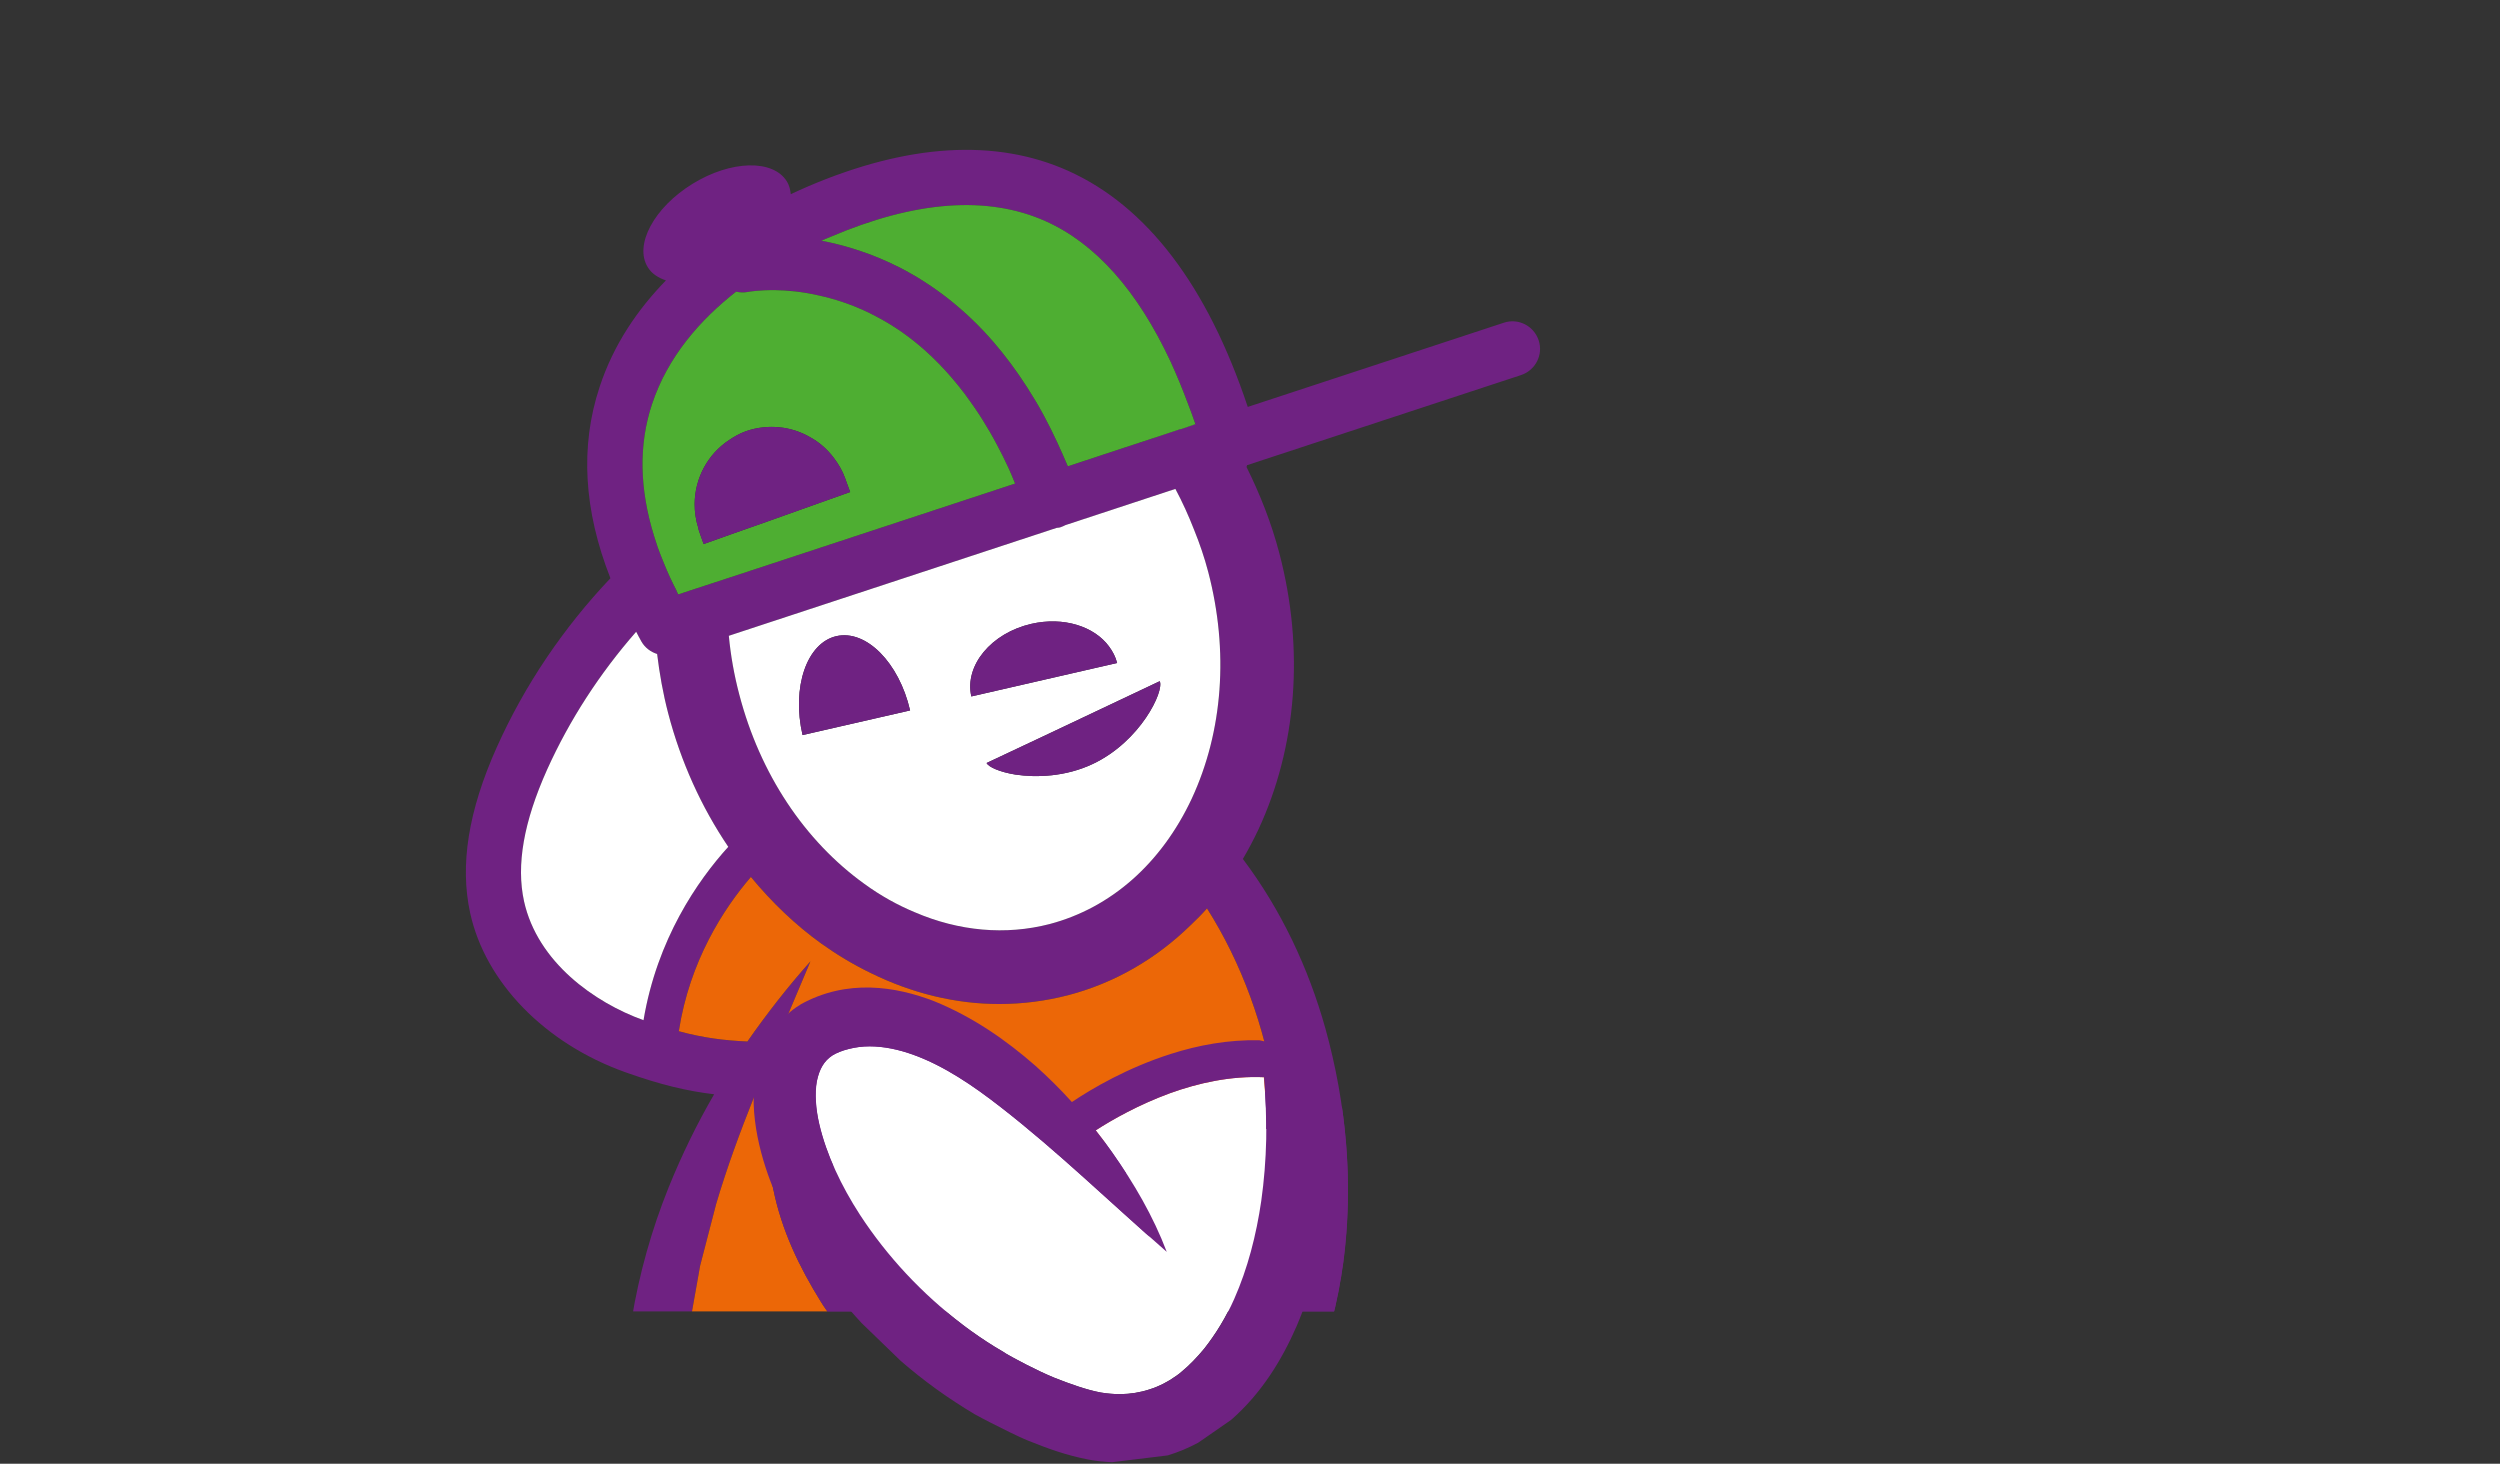 <svg width="386" height="226" viewBox="0 0 386 226" fill="none" xmlns="http://www.w3.org/2000/svg">
<rect x="0" y="0" width="386" height="226" fill="#333333" stroke="none"/>
<g clip-path="url(#clip0_3001_24215)">
<path d="M192.01 247.387C193.429 247.245 194.536 246.053 194.565 244.605V244.009C194.565 242.277 194.508 240.489 194.366 238.729C194.252 237.281 193.06 236.174 191.641 236.118C193.003 235.72 193.912 234.358 193.685 232.91C193.372 231.008 192.947 229.078 192.492 227.233C197.176 223.146 200.327 217.979 202.598 212.785C205.095 206.937 206.572 200.891 207.395 194.845C208.984 182.696 207.877 170.434 204.641 158.796C202.03 149.457 197.8 140.459 191.896 132.624C192.748 131.177 193.543 129.672 194.281 128.111C200.242 115.338 201.405 100.208 197.545 85.476C196.296 80.708 194.536 76.279 192.464 72.107L192.549 71.823L234.843 57.914C237.086 57.176 238.306 54.763 237.568 52.549C236.83 50.307 234.418 49.086 232.204 49.824L192.663 62.825C192.663 62.825 192.663 62.796 192.634 62.768C186.39 44.062 177.051 31.828 164.93 26.378C153.718 21.354 140.206 22.177 124.736 28.791C123.913 29.131 123.033 29.557 122.097 29.983C122.011 29.273 121.87 28.62 121.501 28.024C119.372 24.561 112.843 24.732 106.91 28.393C100.978 32.055 97.884 37.817 100.013 41.252C100.609 42.245 101.631 42.898 102.823 43.296C98.48 47.752 94.733 53.174 92.576 59.759C89.539 68.928 90.135 78.834 94.251 89.28C87.012 96.916 81.023 105.744 76.708 115.366C72.309 125.188 70.975 133.561 72.593 140.97C74.948 151.699 84.145 161.123 96.55 165.552C101.971 167.482 106.03 168.447 110.26 168.958C107.592 173.556 105.236 178.382 103.22 183.378C97.997 196.35 95.528 210.741 96.465 224.991C97.401 239.297 101.858 253.12 108.046 265.61C108.386 266.291 108.727 266.944 109.068 267.597C102.965 267.654 97.77 269.47 94.023 272.792L42.561 221.329C38.36 217.099 30.98 217.099 26.779 221.329C22.407 225.672 22.407 232.768 26.779 237.14L40.46 250.821C40.176 250.793 39.921 250.736 39.665 250.736C33.108 250.736 27.8 256.044 27.8 262.601C27.8 267.654 30.98 271.94 35.436 273.643C35.436 273.899 35.408 274.182 35.408 274.438C35.408 283.323 42.617 290.561 51.502 290.561C59.308 290.561 65.808 285.026 67.313 277.674L88.999 299.36C88.261 299.218 87.523 299.133 86.728 299.133C80.2 299.133 74.892 304.441 74.892 310.998C74.892 316.619 78.809 321.331 84.089 322.523C84.089 322.636 84.06 322.75 84.06 322.863C84.06 331.748 91.299 338.958 100.183 338.958C107.876 338.958 114.347 333.536 115.909 326.27L126.156 336.517C128.341 338.702 131.18 339.781 134.047 339.781C136.488 339.781 138.872 338.958 140.859 337.397C142.392 339.412 144.18 341.314 146.338 342.932C149.176 345.089 152.696 346.622 156.244 347.161C159.565 347.757 163.284 347.871 167.002 346.736C170.721 345.657 174.099 343.102 176.228 340.15C180.571 334.161 181.763 327.661 182.699 321.529C183.551 315.341 183.75 309.267 183.75 303.249C183.75 293.825 183.239 284.458 182.699 275.204C183.721 274.551 184.715 273.728 185.652 272.763C186.73 271.656 186.702 269.896 185.623 268.789C186.986 269.47 188.632 268.96 189.37 267.625C190.278 265.951 191.102 264.077 191.811 262.034C192.294 260.643 191.612 259.11 190.278 258.514C191.698 258.684 193.06 257.719 193.372 256.271C193.77 254.426 194.054 252.439 194.252 250.452C194.394 248.976 193.429 247.671 192.01 247.387ZM191.158 247.33C189.824 247.472 188.746 248.522 188.604 249.885C188.433 251.673 188.149 253.461 187.809 255.136C187.525 256.47 188.235 257.747 189.427 258.287C188.121 258.145 186.872 258.911 186.446 260.188C185.85 261.92 185.169 263.481 184.403 264.872C183.778 266.007 184.005 267.37 184.857 268.25C184.034 267.853 183.097 267.853 182.302 268.25C182.274 267.994 182.274 267.767 182.245 267.512C182.018 262.346 181.848 257.151 181.848 251.985C181.848 245.513 182.103 239.041 182.728 232.683C184.374 232.172 185.935 231.519 187.411 230.724C187.638 231.746 187.894 232.768 188.064 233.818C188.291 235.181 189.455 236.146 190.761 236.203C189.484 236.543 188.604 237.764 188.717 239.155C188.831 240.744 188.887 242.391 188.887 243.98V244.491C188.859 245.854 189.853 247.046 191.158 247.301V247.33ZM32.001 229.22C32.001 228.51 32.285 227.857 32.796 227.347C33.79 226.353 35.55 226.325 36.543 227.347L89.17 279.973L92.661 283.464L96.72 287.524L123.459 314.263L128.937 319.741L133.366 324.169L134.671 325.475C135.182 326.894 135.778 328.342 136.431 329.761C136.318 330.017 136.147 330.272 135.949 330.499C134.927 331.493 133.195 331.493 132.173 330.499L125.134 323.46L118.804 317.13L93.2 291.498L88.148 286.473L32.796 231.093C32.285 230.611 32.001 229.93 32.001 229.22ZM43.923 274.438C43.923 274.154 43.952 273.87 44.008 273.586C44.406 270.095 47.159 267.342 50.651 266.944C50.934 266.916 51.218 266.859 51.502 266.859C55.703 266.859 59.109 270.265 59.109 274.438C59.109 278.611 55.703 282.045 51.502 282.045C47.301 282.045 43.923 278.639 43.923 274.438ZM80.909 139.153C79.689 133.561 80.853 126.919 84.458 118.858C87.949 111.108 92.633 103.927 98.225 97.54C98.508 98.051 98.735 98.562 99.048 99.073C99.587 100.01 100.467 100.663 101.46 100.975C101.829 104.012 102.369 107.078 103.164 110.115C105.122 117.637 108.301 124.62 112.446 130.751C107.705 135.974 101.46 145.001 99.36 157.518C91.781 154.793 82.982 148.549 80.909 139.153ZM92.576 322.863C92.576 322.267 92.661 321.7 92.803 321.132C93.371 318.634 95.216 316.619 97.6 315.739C98.395 315.455 99.275 315.256 100.183 315.256C104.356 315.256 107.79 318.662 107.79 322.863C107.79 327.064 104.356 330.442 100.183 330.442C96.01 330.442 92.576 327.036 92.576 322.863ZM101.006 82.808C98.735 75.513 98.594 68.672 100.666 62.427C103.107 55.019 108.188 49.313 113.666 45.027C114.205 45.169 114.802 45.197 115.426 45.084C115.682 45.027 117.271 44.772 119.712 44.8C121.557 44.8 123.857 45.027 126.44 45.623C128.881 46.163 131.549 47.014 134.331 48.377C136.46 49.427 138.674 50.761 140.888 52.492C143.613 54.621 146.338 57.375 148.949 60.809C149.858 62.03 150.766 63.336 151.646 64.727C152.441 66.004 153.235 67.338 153.973 68.757C154.569 69.893 155.166 71.057 155.733 72.305C156.074 73.072 156.415 73.867 156.727 74.662L112.417 89.252L106.683 91.125L104.725 91.778C104.611 91.579 104.526 91.38 104.441 91.153C103.731 89.791 103.107 88.428 102.567 87.094C102.198 86.214 101.858 85.334 101.546 84.483C101.347 83.915 101.177 83.347 101.006 82.808ZM130.697 309.466L100.07 278.809C103.135 276.368 108.074 275.488 113.95 276.482C115.398 278.923 116.874 281.307 118.407 283.663C121.983 289.142 125.645 294.478 129.505 299.644C129.789 302.909 130.186 306.201 130.697 309.466ZM106.172 224.253C105.917 221.187 105.945 218.121 105.775 215.084C113.524 216.39 121.444 217.185 129.051 217.639C132.514 217.837 135.892 217.979 139.213 218.065C139.951 218.065 140.717 218.065 141.455 218.065C145.004 221.159 148.836 223.912 152.895 226.325C153.661 226.75 154.428 227.148 155.194 227.545C154.087 227.857 153.207 228.766 153.093 229.986C152.895 231.888 152.781 233.875 152.753 235.834C152.753 237.423 154.002 238.701 155.563 238.701H155.591C157.153 238.701 158.43 237.452 158.43 235.891C158.43 234.102 158.543 232.286 158.742 230.554C158.771 230.072 158.657 229.617 158.487 229.192C159.395 229.617 160.303 230.072 161.24 230.441C164.135 231.604 166.974 232.655 170.494 233.336C171.686 233.563 172.906 233.677 174.127 233.733C173.105 245.201 173.219 256.612 173.758 267.938C173.815 269.13 173.9 270.294 173.957 271.486C172.736 271.202 171.487 270.578 170.267 269.641C169.245 268.874 167.911 268.874 166.917 269.556C167.627 268.562 167.655 267.171 166.86 266.149C165.895 264.9 164.959 263.453 164.135 261.835C163.483 260.643 162.12 260.075 160.871 260.416C161.978 259.706 162.461 258.315 161.978 257.038C161.382 255.448 160.843 253.745 160.389 251.985C160.048 250.651 158.799 249.771 157.493 249.856C158.714 249.402 159.48 248.096 159.281 246.762C158.969 245.002 158.771 243.186 158.629 241.426C158.515 239.865 157.124 238.616 155.62 238.729H155.563C154.03 238.843 152.866 240.092 152.952 241.624V241.766C153.122 243.782 153.349 245.74 153.661 247.671C153.888 249.118 155.194 250.112 156.613 250.055C155.279 250.537 154.513 251.985 154.882 253.404C155.393 255.363 155.989 257.265 156.67 259.053C157.181 260.416 158.657 261.182 160.048 260.785C158.856 261.579 158.402 263.169 159.111 264.475C160.105 266.376 161.183 268.108 162.375 269.641C163.284 270.833 164.987 271.088 166.208 270.237C165.328 271.486 165.583 273.217 166.804 274.154C168.762 275.659 170.806 276.624 172.906 277.106C173.134 277.135 173.332 277.163 173.531 277.163C173.786 277.163 174.042 277.106 174.269 277.021C174.78 285.82 175.234 294.535 175.234 303.192C175.234 305.52 175.177 307.848 175.092 310.147C170.948 311.339 162.858 313.014 152.27 312.361C150.823 312.276 149.318 312.134 147.814 311.935C146.309 311.765 144.805 311.538 143.244 311.254C142.023 311.027 140.803 310.771 139.525 310.487C138.816 306.599 138.305 302.625 137.964 298.622C137.709 295.613 137.538 292.576 137.425 289.539C137.34 287.524 137.34 285.508 137.311 283.493C137.311 281.648 137.311 279.831 137.34 277.986C137.425 273.274 137.623 268.534 137.936 263.793C138.73 252.155 140.178 240.517 142.279 229.05L143.187 224.082L139.355 224.224C138.276 224.253 137.056 224.196 135.892 224.139C134.7 224.082 133.508 224.025 132.315 223.912C131.35 223.827 130.385 223.713 129.392 223.6C127.972 223.429 126.553 223.231 125.134 223.004C126.553 224.338 128.058 225.615 129.59 226.892C129.988 227.205 130.328 227.545 130.726 227.858C131.634 228.596 132.542 229.305 133.479 229.986C132.429 236.146 131.521 242.306 130.811 248.494C130.243 253.376 129.789 258.287 129.448 263.226C129.108 268.136 128.909 273.075 128.824 278.014C128.796 279.405 128.767 280.796 128.767 282.187C128.058 280.995 127.291 279.803 126.581 278.582C126.184 277.929 125.815 277.248 125.418 276.567C122.494 271.486 119.627 266.376 117.158 261.154C111.48 249.374 107.365 236.998 106.172 224.224V224.253ZM106.116 209.379L106.399 204.979L108.103 195.413L110.572 185.904C112.218 180.34 114.234 174.862 116.42 169.384C116.959 167.993 117.527 166.573 118.094 165.183C118.662 163.763 119.258 162.372 119.854 160.953C121.586 156.809 123.346 152.665 125.134 148.435C121.642 152.352 118.407 156.497 115.398 160.811C111.764 160.641 108.557 160.243 104.81 159.222C106.485 148.378 111.736 140.289 115.937 135.406C119.173 139.323 122.806 142.815 126.837 145.71C129.307 147.47 131.833 148.974 134.416 150.223C140.803 153.374 147.558 155.021 154.286 155.021C157.862 155.021 161.41 154.566 164.93 153.658C172.083 151.785 178.47 148.066 183.778 142.9C184.686 142.048 185.538 141.197 186.361 140.26C191.754 148.776 195.246 158.54 196.864 168.617C192.038 168.504 187.383 169.384 183.21 170.718C176.511 172.847 171.033 176.054 167.911 178.155C166.151 176.196 164.277 174.351 162.319 172.591C157.777 168.617 152.724 165.069 146.678 162.599C140.689 160.272 133.167 159.108 126.014 163.082C126.014 163.11 125.985 163.11 125.957 163.139C125.162 163.593 124.424 164.189 123.743 164.842C123.629 164.927 123.544 165.012 123.431 165.097C123.402 165.154 123.346 165.211 123.317 165.239C122.636 165.921 122.011 166.687 121.472 167.482C121.075 168.135 120.734 168.787 120.422 169.469C119.883 170.661 119.485 171.881 119.23 173.045C118.463 176.792 118.747 180.284 119.372 183.52C120.677 190.02 123.459 195.697 126.695 200.92C127.178 201.715 127.717 202.453 128.256 203.219C130.442 206.427 132.826 209.464 135.438 212.274C133.252 212.189 131.01 212.075 128.739 211.933C121.302 211.479 113.638 210.684 106.116 209.379ZM112.531 98.165L163.142 81.502C163.369 81.474 163.596 81.474 163.795 81.389C164.05 81.304 164.277 81.19 164.504 81.077L181.479 75.485C182.558 77.5 183.523 79.629 184.374 81.815C185.226 83.915 185.964 86.072 186.56 88.343C189.739 100.521 188.831 112.925 184.005 123.314C179.322 133.306 171.544 140.175 162.063 142.673C155.251 144.433 148.069 143.78 141.257 140.856C138.589 139.749 135.977 138.302 133.479 136.485C124.197 129.814 117.328 119.425 114.149 107.248C113.354 104.239 112.815 101.202 112.531 98.165ZM126.837 37.164C127.263 36.966 127.689 36.795 128.114 36.625C141.285 30.976 152.497 30.153 161.439 34.156C169.188 37.619 175.631 44.914 180.712 55.785C181.621 57.772 182.501 59.873 183.324 62.087C183.75 63.194 184.175 64.301 184.573 65.465L182.359 66.231H182.245L176.597 68.133L173.815 69.041L164.873 71.993C164.334 70.716 163.795 69.495 163.255 68.332C162.574 66.856 161.865 65.436 161.127 64.074C160.332 62.598 159.509 61.235 158.657 59.901C156.954 57.233 155.166 54.849 153.349 52.748C151.163 50.222 148.921 48.121 146.65 46.304C144.067 44.261 141.484 42.614 138.929 41.309C134.643 39.123 130.499 37.874 126.837 37.164ZM128.909 181.533C128.37 179.205 128.199 176.849 128.54 174.947C128.937 173.045 129.647 171.825 130.924 170.973C131.549 170.576 132.457 170.207 133.508 169.951C134.529 169.696 135.58 169.554 136.687 169.554C138.872 169.554 141.2 170.036 143.528 170.888C148.211 172.591 152.696 175.628 156.982 178.978C165.64 185.705 173.73 193.568 182.557 201.289C180.457 195.754 177.477 190.673 174.099 185.875C173.304 184.74 172.452 183.605 171.601 182.526C174.184 180.851 178.271 178.552 183.068 176.792C187.468 175.203 192.464 174.096 197.573 174.323C198.169 180.709 198.028 187.153 197.148 193.426C196.381 198.706 195.047 203.872 192.975 208.555C191.726 211.394 190.136 213.977 188.348 216.248C187.241 217.582 186.077 218.803 184.828 219.824C184.715 219.91 184.601 220.023 184.488 220.108C184.346 220.222 184.204 220.307 184.062 220.421C182.756 221.357 181.365 222.067 179.918 222.521C178.47 223.004 176.966 223.231 175.433 223.259C174.439 223.259 173.389 223.174 172.367 223.004C170.238 222.606 167.684 221.698 165.242 220.733C163.795 220.137 162.375 219.455 160.985 218.746L159.367 217.894C158.969 217.667 158.543 217.468 158.174 217.241C157.862 217.071 157.578 216.901 157.294 216.702C155.563 215.709 153.888 214.602 152.27 213.438C151.816 213.097 151.362 212.785 150.936 212.444C144.777 207.761 139.383 201.998 135.182 195.555C132.315 191.127 130.016 186.301 128.909 181.533ZM141.257 318.123C141.115 317.612 141.001 317.13 140.859 316.647C141.683 316.789 142.449 316.902 143.215 317.016C145.174 317.357 147.076 317.612 148.921 317.811C151.788 318.095 154.57 318.265 157.153 318.265C164.675 318.265 170.692 317.186 174.752 316.164C174.61 317.584 174.468 318.975 174.269 320.366C173.503 325.844 172.168 331.379 169.415 335.012C166.832 338.674 162.773 339.668 157.664 338.788C153.093 338.106 149.318 335.012 146.536 330.669C146.054 329.903 145.628 329.08 145.202 328.285C144.18 326.355 143.301 324.339 142.562 322.239C142.392 321.785 142.25 321.331 142.108 320.876C141.796 319.968 141.512 319.06 141.257 318.123Z" fill="#6F2282"/>
<path d="M84.458 118.857C80.853 126.919 79.689 133.561 80.91 139.153C82.982 148.549 91.781 154.793 99.36 157.518C101.461 145 107.705 135.974 112.446 130.751C108.302 124.62 105.122 117.637 103.164 110.115C102.369 107.078 101.83 104.012 101.461 100.975C100.467 100.662 99.587 100.01 99.048 99.073C98.736 98.562 98.509 98.051 98.225 97.54C92.633 103.927 87.949 111.108 84.458 118.857Z" fill="white"/>
<path d="M100.666 62.426C98.594 68.671 98.736 75.512 101.006 82.807C101.177 83.346 101.347 83.914 101.546 84.482C101.858 85.333 102.198 86.213 102.567 87.093C103.107 88.427 103.731 89.79 104.441 91.152C104.526 91.379 104.611 91.578 104.725 91.777L106.683 91.124L112.417 89.251L156.727 74.66C156.415 73.866 156.074 73.071 155.733 72.305C155.166 71.056 154.57 69.892 153.973 68.756C153.235 67.337 152.441 66.003 151.646 64.726C150.766 63.335 149.858 62.029 148.949 60.808C146.338 57.374 143.613 54.62 140.888 52.492C138.674 50.76 136.46 49.426 134.331 48.376C131.549 47.013 128.881 46.162 126.44 45.622C123.857 45.026 121.557 44.828 119.712 44.799C117.271 44.771 115.682 45.026 115.426 45.083C114.802 45.197 114.205 45.168 113.666 45.026C108.188 49.312 103.107 55.018 100.666 62.426ZM107.819 81.53C107.421 80.281 107.251 79.032 107.251 77.811C107.279 73.837 109.266 70.119 112.588 67.933C113.382 67.394 114.234 66.911 115.199 66.571C116.902 65.975 118.662 65.804 120.365 65.975C122.068 66.145 123.686 66.684 125.134 67.536C126.525 68.302 127.717 69.352 128.71 70.658C129.448 71.623 130.073 72.674 130.499 73.866L130.697 74.433L131.265 75.966L118.52 80.508L113.439 82.296L108.642 83.999L108.103 82.495L107.904 81.899C107.904 81.899 107.847 81.643 107.819 81.53Z" fill="#4EAE32"/>
<path d="M106.4 204.978L106.116 209.378C113.638 210.683 121.302 211.478 128.739 211.932C131.01 212.074 133.252 212.188 135.438 212.273C132.826 209.463 130.442 206.426 128.256 203.218C127.717 202.452 127.178 201.714 126.695 200.919C123.459 195.696 120.677 190.019 119.372 183.519C118.747 180.283 118.463 176.791 119.23 173.044C119.485 171.881 119.883 170.66 120.422 169.468C120.734 168.786 121.075 168.134 121.472 167.481C122.011 166.686 122.636 165.92 123.317 165.238C123.346 165.21 123.402 165.153 123.431 165.096C123.544 165.011 123.629 164.926 123.743 164.841C124.424 164.188 125.162 163.592 125.957 163.138C125.985 163.109 126.014 163.109 126.014 163.081C133.167 159.107 140.689 160.271 146.678 162.598C152.724 165.068 157.777 168.616 162.319 172.59C164.277 174.35 166.151 176.195 167.911 178.154C171.033 176.053 176.511 172.846 183.21 170.717C187.383 169.383 192.038 168.503 196.864 168.616C195.246 158.539 191.754 148.775 186.361 140.259C185.538 141.196 184.686 142.047 183.778 142.899C178.47 148.065 172.083 151.784 164.93 153.657C161.41 154.565 157.862 155.02 154.286 155.02C147.558 155.02 140.803 153.373 134.416 150.222C131.833 148.973 129.307 147.469 126.837 145.709C122.806 142.814 119.173 139.322 115.937 135.405C111.736 140.288 106.485 148.377 104.81 159.221C108.557 160.242 111.764 160.64 115.398 160.81C118.407 156.496 121.642 152.351 125.134 148.434C123.346 152.664 121.586 156.808 119.854 160.952C119.258 162.371 118.662 163.762 118.094 165.182C117.527 166.572 116.959 167.992 116.42 169.383C114.234 174.861 112.219 180.339 110.572 185.903L108.103 195.412L106.4 204.978Z" fill="#EC6707"/>
<path d="M107.251 77.812C107.251 79.033 107.421 80.282 107.819 81.531C107.819 81.644 107.819 81.786 107.904 81.9L108.103 82.496L108.642 84L113.439 82.297L118.52 80.509L131.265 75.967L130.697 74.434L130.499 73.867C130.073 72.675 129.448 71.624 128.71 70.659C127.717 69.353 126.525 68.303 125.134 67.537C123.686 66.685 122.068 66.146 120.365 65.976C118.662 65.805 116.902 65.976 115.199 66.572C114.234 66.912 113.382 67.395 112.587 67.934C109.266 70.12 107.279 73.838 107.251 77.812Z" fill="#6F2282"/>
<path d="M163.142 81.503L112.531 98.165C112.815 101.203 113.354 104.24 114.149 107.249C117.328 119.426 124.197 129.815 133.479 136.486C135.977 138.302 138.589 139.75 141.257 140.857C148.069 143.781 155.251 144.433 162.063 142.674C171.544 140.176 179.322 133.306 184.005 123.315C188.831 112.926 189.739 100.521 186.56 88.344C185.964 86.073 185.226 83.916 184.374 81.815C183.523 79.63 182.558 77.501 181.479 75.485L164.504 81.077C164.277 81.191 164.05 81.304 163.795 81.389C163.596 81.475 163.369 81.475 163.142 81.503ZM123.913 113.493C122.21 106.113 124.566 99.272 129.136 98.222C133.735 97.172 138.816 102.31 140.519 109.69L123.913 113.493ZM149.971 107.532C148.892 102.764 153.037 97.74 159.253 96.32C164.221 95.185 168.961 96.718 171.232 99.812C171.799 100.578 172.254 101.43 172.481 102.366L168.762 103.218L149.971 107.532ZM152.327 117.808L161.127 113.664L179.066 105.176C179.776 106.681 176.114 114.459 168.734 117.95C164.533 119.937 160.02 120.079 156.784 119.596C154.342 119.199 152.639 118.432 152.327 117.808Z" fill="white"/>
<path d="M129.136 98.221C124.566 99.271 122.21 106.112 123.913 113.493L140.519 109.689C138.816 102.309 133.735 97.171 129.136 98.221Z" fill="#6F2282"/>
<path d="M128.114 36.623C127.689 36.794 127.263 36.964 126.837 37.163C130.499 37.872 134.643 39.121 138.929 41.307C141.484 42.613 144.067 44.259 146.65 46.303C148.921 48.119 151.163 50.22 153.349 52.746C155.166 54.847 156.954 57.231 158.657 59.899C159.509 61.233 160.332 62.596 161.127 64.072C161.865 65.434 162.574 66.854 163.255 68.33C163.795 69.494 164.334 70.714 164.873 71.992L173.815 69.039L176.597 68.131L182.245 66.258H182.359L184.573 65.491C184.175 64.299 183.75 63.192 183.324 62.085C182.501 59.871 181.621 57.77 180.712 55.783C175.631 44.912 169.188 37.617 161.439 34.154C152.497 30.151 141.285 30.975 128.114 36.623Z" fill="#4EAE32"/>
<path d="M128.54 174.947C128.2 176.849 128.37 179.205 128.909 181.532C130.016 186.301 132.315 191.127 135.182 195.555C139.383 201.998 144.777 207.76 150.936 212.444C151.362 212.785 151.816 213.097 152.27 213.438C153.888 214.601 155.563 215.708 157.295 216.702C157.578 216.901 157.862 217.071 158.175 217.241C158.544 217.468 158.969 217.667 159.367 217.894L160.985 218.746C162.376 219.455 163.795 220.136 165.243 220.733C167.684 221.698 170.238 222.606 172.367 223.003C173.389 223.174 174.439 223.259 175.433 223.259C176.966 223.23 178.47 223.003 179.918 222.521C181.365 222.067 182.756 221.357 184.062 220.42C184.204 220.307 184.346 220.222 184.488 220.108C184.601 220.023 184.715 219.909 184.828 219.824C186.077 218.802 187.241 217.582 188.348 216.248C190.137 213.977 191.726 211.394 192.975 208.555C195.047 203.872 196.381 198.706 197.148 193.426C198.028 187.153 198.17 180.709 197.573 174.322C192.464 174.095 187.468 175.202 183.069 176.792C178.271 178.552 174.184 180.851 171.601 182.526C172.452 183.604 173.304 184.74 174.099 185.875C177.477 190.672 180.457 195.753 182.558 201.289C173.73 193.568 165.64 185.705 156.982 178.978C152.696 175.628 148.211 172.591 143.528 170.888C141.2 170.036 138.872 169.554 136.687 169.554C135.58 169.554 134.53 169.696 133.508 169.951C132.457 170.207 131.549 170.576 130.925 170.973C129.647 171.825 128.938 173.045 128.54 174.947Z" fill="white"/>
<path d="M159.253 96.319C153.037 97.738 148.892 102.763 149.971 107.531L168.762 103.217L172.481 102.365C172.254 101.428 171.799 100.577 171.232 99.811C168.961 96.716 164.22 95.184 159.253 96.319Z" fill="#6F2282"/>
<path d="M161.127 113.663L152.327 117.807C152.639 118.432 154.343 119.198 156.784 119.596C160.02 120.078 164.533 119.936 168.734 117.949C176.114 114.458 179.776 106.68 179.066 105.176L161.127 113.663Z" fill="#6F2282"/>
<path d="M170.522 233.364C167.002 232.683 164.164 231.633 161.268 230.469C160.332 230.1 159.423 229.646 158.515 229.22L155.222 227.574C154.456 227.176 153.69 226.779 152.923 226.353C148.864 223.94 145.032 221.187 141.484 218.093L135.466 212.274C132.855 209.464 130.47 206.426 128.285 203.219C127.745 202.452 127.206 201.714 126.723 200.92C123.487 195.697 120.706 190.02 119.4 183.519C118.776 180.283 118.492 176.792 119.258 173.045C119.514 171.881 119.911 170.661 120.45 169.469C120.762 168.787 121.103 168.134 121.501 167.482C122.04 166.687 122.664 165.92 123.346 165.239C123.346 165.211 123.431 165.154 123.459 165.097C123.573 165.012 123.658 164.927 123.771 164.842C124.453 164.189 125.191 163.593 125.985 163.139C126.014 163.11 126.042 163.11 126.042 163.082C133.195 159.108 140.717 160.272 146.707 162.599C152.753 165.069 157.805 168.617 162.347 172.591C164.306 174.351 166.179 176.196 167.939 178.155C171.061 176.054 176.54 172.846 183.239 170.718C187.411 169.383 192.067 168.504 196.892 168.617L207.196 170.888C208.331 178.779 208.473 186.84 207.423 194.845C206.6 200.891 205.124 206.937 202.626 212.785C200.355 217.979 197.204 223.145 192.521 227.233L187.44 230.753C185.964 231.547 184.403 232.2 182.756 232.711L174.155 233.762C172.935 233.705 171.714 233.591 170.522 233.364ZM179.946 222.521C181.394 222.067 182.785 221.357 184.09 220.42C184.232 220.307 184.374 220.222 184.516 220.108C184.63 220.023 184.743 219.909 184.857 219.824C186.106 218.802 187.269 217.582 188.377 216.248C190.165 213.977 191.754 211.394 193.003 208.555C195.075 203.872 196.41 198.706 197.176 193.426C198.056 187.153 198.198 180.709 197.602 174.323C192.492 174.095 187.497 175.202 183.097 176.792C178.3 178.552 174.212 180.851 171.629 182.526C172.481 183.605 173.332 184.74 174.127 185.875C177.505 190.673 180.485 195.753 182.586 201.289C173.758 193.568 165.668 185.705 157.011 178.978C152.724 175.628 148.24 172.591 143.556 170.888C141.228 170.036 138.901 169.554 136.715 169.554C135.608 169.554 134.558 169.696 133.536 169.951C132.486 170.207 131.577 170.576 130.953 170.973C129.675 171.825 128.966 173.045 128.568 174.947C128.228 176.849 128.398 179.205 128.937 181.532C130.045 186.301 132.344 191.127 135.211 195.555C139.412 201.998 144.805 207.761 150.965 212.444C151.39 212.785 151.845 213.097 152.299 213.438C153.917 214.601 155.591 215.708 157.323 216.702C157.607 216.901 157.891 217.071 158.203 217.241C158.572 217.468 158.998 217.667 159.395 217.894C159.934 218.178 160.474 218.462 161.013 218.746C162.404 219.455 163.823 220.137 165.271 220.733C167.712 221.698 170.267 222.606 172.396 223.003C173.417 223.174 174.468 223.259 175.461 223.259C176.994 223.231 178.498 223.003 179.946 222.521Z" fill="#6F2282"/>
</g>
<path d="M126.102 166.947C125.761 168.849 125.931 171.205 126.471 173.532C127.578 178.301 129.877 183.127 132.744 187.555C136.945 193.998 142.338 199.76 148.498 204.444C148.924 204.785 149.378 205.097 149.832 205.438C151.45 206.601 153.125 207.708 154.856 208.702C155.14 208.901 155.424 209.071 155.736 209.241C156.105 209.468 156.531 209.667 156.928 209.894L158.546 210.746C159.937 211.455 161.356 212.136 162.804 212.733C165.245 213.698 167.8 214.606 169.929 215.003C170.951 215.174 172.001 215.259 172.994 215.259C174.527 215.23 176.032 215.003 177.479 214.521C178.927 214.067 180.318 213.357 181.624 212.42C181.765 212.307 181.907 212.222 182.049 212.108C182.163 212.023 182.276 211.909 182.39 211.824C183.639 210.802 184.803 209.582 185.91 208.248C187.698 205.977 189.288 203.394 190.537 200.555C192.609 195.872 193.943 190.706 194.709 185.426C195.589 179.153 195.731 172.709 195.135 166.322C190.026 166.095 185.03 167.202 180.63 168.792C175.833 170.552 171.745 172.851 169.162 174.526C170.014 175.604 170.865 176.74 171.66 177.875C175.038 182.672 178.019 187.753 180.119 193.289C171.291 185.568 163.201 177.705 154.544 170.978C150.258 167.628 145.773 164.591 141.089 162.888C138.762 162.036 136.434 161.554 134.248 161.554C133.141 161.554 132.091 161.696 131.069 161.951C130.019 162.207 129.111 162.576 128.486 162.973C127.209 163.825 126.499 165.045 126.102 166.947Z" fill="white"/>
<path d="M168.084 225.364C164.564 224.683 161.725 223.633 158.83 222.469C157.893 222.1 156.985 221.646 156.077 221.22L152.784 219.574C152.017 219.176 151.251 218.779 150.485 218.353C146.426 215.94 142.594 213.187 139.045 210.093L133.028 204.274C130.416 201.464 128.032 198.426 125.846 195.219C125.307 194.452 124.768 193.714 124.285 192.92C121.049 187.697 118.267 182.02 116.962 175.519C116.337 172.283 116.053 168.792 116.82 165.045C117.075 163.881 117.472 162.661 118.012 161.469C118.324 160.787 118.665 160.134 119.062 159.482C119.601 158.687 120.226 157.92 120.907 157.239C120.907 157.211 120.992 157.154 121.021 157.097C121.134 157.012 121.219 156.927 121.333 156.842C122.014 156.189 122.752 155.593 123.547 155.139C123.575 155.11 123.604 155.11 123.604 155.082C130.757 151.108 138.279 152.272 144.268 154.599C150.314 157.069 155.367 160.617 159.909 164.591C161.867 166.351 163.741 168.196 165.501 170.155C168.623 168.054 174.101 164.846 180.8 162.718C184.973 161.383 189.628 160.504 194.454 160.617L204.758 162.888C205.893 170.779 206.035 178.84 204.985 186.845C204.161 192.891 202.685 198.937 200.187 204.785C197.917 209.979 194.766 215.145 190.082 219.233L185.001 222.753C183.525 223.547 181.964 224.2 180.318 224.711L171.717 225.762C170.496 225.705 169.276 225.591 168.084 225.364ZM177.508 214.521C178.955 214.067 180.346 213.357 181.652 212.42C181.794 212.307 181.936 212.222 182.078 212.108C182.191 212.023 182.305 211.909 182.418 211.824C183.667 210.802 184.831 209.582 185.938 208.248C187.726 205.977 189.316 203.394 190.565 200.555C192.637 195.872 193.971 190.706 194.737 185.426C195.617 179.153 195.759 172.709 195.163 166.323C190.054 166.095 185.058 167.202 180.658 168.792C175.861 170.552 171.774 172.851 169.191 174.526C170.042 175.605 170.894 176.74 171.689 177.875C175.066 182.673 178.047 187.753 180.147 193.289C171.32 185.568 163.23 177.705 154.572 170.978C150.286 167.628 145.801 164.591 141.117 162.888C138.79 162.036 136.462 161.554 134.277 161.554C133.17 161.554 132.119 161.696 131.097 161.951C130.047 162.207 129.139 162.576 128.514 162.973C127.237 163.825 126.527 165.045 126.13 166.947C125.789 168.849 125.96 171.205 126.499 173.532C127.606 178.301 129.905 183.127 132.772 187.555C136.973 193.998 142.366 199.761 148.526 204.444C148.952 204.785 149.406 205.097 149.86 205.438C151.478 206.601 153.153 207.708 154.884 208.702C155.168 208.901 155.452 209.071 155.764 209.241C156.133 209.468 156.559 209.667 156.957 209.894C157.496 210.178 158.035 210.462 158.575 210.746C159.965 211.455 161.385 212.137 162.832 212.733C165.273 213.698 167.828 214.606 169.957 215.003C170.979 215.174 172.029 215.259 173.023 215.259C174.555 215.231 176.06 215.003 177.508 214.521Z" fill="#6F2282"/>
<defs>
<clipPath id="clip0_3001_24215">
<rect width="385" height="202" fill="white" transform="matrix(-1 0 0 1 385.5 0.475)"/>
</clipPath>
</defs>
</svg>
